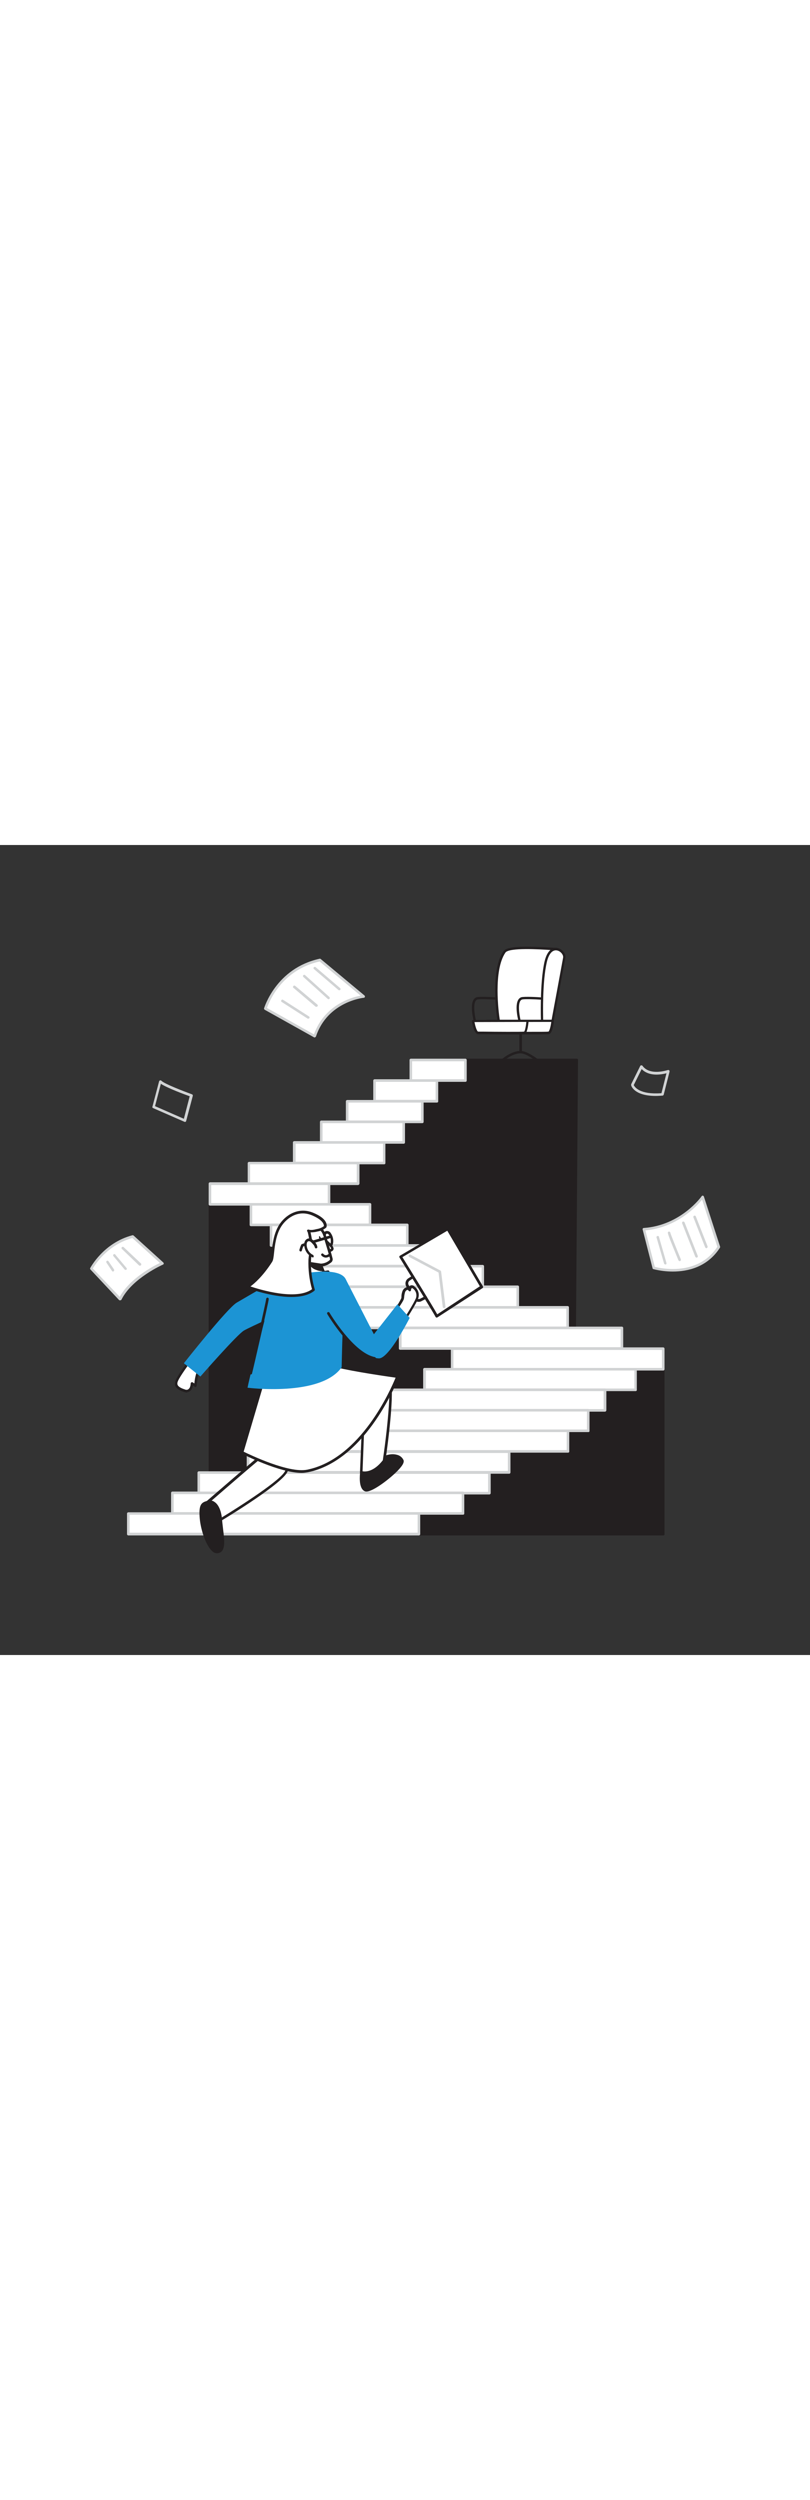 <svg version="1.1" id="Layer_1" xmlns="http://www.w3.org/2000/svg" xmlns:xlink="http://www.w3.org/1999/xlink" x="0px" y="0px" viewBox="0 0 500 500" style="width: 162px;" xml:space="preserve" data-imageid="career-4-92" imageName="Career 4" class="illustrations_image">
<rect x="0" y="0" width="500" height="500" fill="#333333" stroke="none"/>
<style type="text/css">
	.st0_career-4-92{fill:#231F20;}
	.st1_career-4-92{fill:#FFFFFF;}
	.st2_career-4-92{fill:#D1D3D4;}
	.st3_career-4-92{fill:#68E1FD;}
</style>
<g id="Steps_career-4-92">
	<polygon class="st0_career-4-92" points="354.5,317.6 356,132.7 274.5,132.7 167.4,221.8 129.6,221.8 129.6,425.4 409.4,425.4 409.4,323.6 &#9;"/>
	<path class="st0_career-4-92" d="M409.4,426.2H129.6c-0.4,0-0.8-0.4-0.8-0.8V221.8c0-0.4,0.4-0.8,0.8-0.8h37.6L274,132.1&#10;&#9;&#9;c0.1-0.1,0.3-0.2,0.5-0.2H356c0.2,0,0.4,0.1,0.6,0.2c0.2,0.2,0.2,0.4,0.2,0.6l-1.4,184.2l54.1,5.9c0.4,0.1,0.7,0.4,0.7,0.8v101.8&#10;&#9;&#9;C410.3,425.8,409.9,426.2,409.4,426.2C409.4,426.2,409.4,426.2,409.4,426.2z M130.4,424.6h278.2V324.3l-54.1-5.9&#10;&#9;&#9;c-0.4,0-0.7-0.4-0.7-0.8l1.4-184.1h-80.4l-106.8,88.9c-0.1,0.1-0.3,0.2-0.5,0.2h-37L130.4,424.6z"/>
	<rect x="253.5" y="132.7" class="st1_career-4-92" width="33.7" height="12.7"/>
	<path class="st2_career-4-92" d="M287.3,146.2h-33.7c-0.4,0-0.8-0.4-0.8-0.8v-12.7c0-0.4,0.4-0.8,0.8-0.8h33.7c0.4,0,0.8,0.4,0.8,0.8v12.7&#10;&#9;&#9;C288.1,145.9,287.7,146.2,287.3,146.2z M254.4,144.6h32.1v-11.1h-32.1V144.6z"/>
	<rect x="231.2" y="145.4" class="st1_career-4-92" width="38.5" height="12.7"/>
	<path class="st2_career-4-92" d="M269.7,159h-38.5c-0.4,0-0.8-0.4-0.8-0.8v-12.8c0-0.4,0.4-0.8,0.8-0.8c0,0,0,0,0,0h38.5c0.4,0,0.8,0.4,0.8,0.8&#10;&#9;&#9;v12.7C270.6,158.6,270.2,159,269.7,159C269.8,159,269.8,159,269.7,159z M232,157.3h36.9v-11.1H232V157.3z"/>
	<rect x="214.3" y="158.1" class="st1_career-4-92" width="46.4" height="12.7"/>
	<path class="st2_career-4-92" d="M260.7,171.7h-46.4c-0.4,0-0.8-0.4-0.8-0.8v-12.7c0-0.4,0.4-0.8,0.8-0.8h46.4c0.4,0,0.8,0.4,0.8,0.8v12.7&#10;&#9;&#9;C261.5,171.3,261.2,171.7,260.7,171.7z M215.1,170.1h44.8V159h-44.8L215.1,170.1z"/>
	<rect x="198.2" y="170.9" class="st1_career-4-92" width="50.9" height="12.7"/>
	<path class="st2_career-4-92" d="M249.2,184.4h-50.9c-0.4,0-0.8-0.3-0.8-0.8c0,0,0,0,0,0v-12.7c0-0.4,0.4-0.8,0.8-0.8c0,0,0,0,0,0h50.9&#10;&#9;&#9;c0.4,0,0.8,0.3,0.8,0.8c0,0,0,0,0,0v12.7C250,184,249.7,184.4,249.2,184.4C249.2,184.4,249.2,184.4,249.2,184.4z M199.1,182.8h49.3&#10;&#9;&#9;v-11.1h-49.3V182.8z"/>
	<rect x="181.6" y="183.6" class="st1_career-4-92" width="55.5" height="12.7"/>
	<path class="st2_career-4-92" d="M237.1,197.1h-55.5c-0.4,0-0.8-0.4-0.8-0.8v-12.7c0-0.4,0.4-0.8,0.8-0.8h55.5c0.4,0,0.8,0.4,0.8,0.8v12.7&#10;&#9;&#9;C237.9,196.8,237.6,197.1,237.1,197.1z M182.5,195.5h53.9v-11.1h-53.9V195.5z"/>
	<rect x="153.6" y="196.3" class="st1_career-4-92" width="67.4" height="12.7"/>
	<path class="st2_career-4-92" d="M221.1,209.9h-67.4c-0.4,0-0.8-0.4-0.8-0.8v-12.7c0-0.4,0.4-0.8,0.8-0.8h67.4c0.4,0,0.8,0.4,0.8,0.8V209&#10;&#9;&#9;C221.9,209.4,221.5,209.8,221.1,209.9C221.1,209.8,221.1,209.8,221.1,209.9z M154.4,208.2h65.8v-11.1h-65.8V208.2z"/>
	<rect x="129.6" y="209" class="st1_career-4-92" width="73.5" height="12.7"/>
	<path class="st2_career-4-92" d="M203.1,222.6h-73.5c-0.4,0-0.8-0.4-0.8-0.8V209c0-0.4,0.4-0.8,0.8-0.8h73.5c0.4,0,0.8,0.4,0.8,0.8c0,0,0,0,0,0&#10;&#9;&#9;v12.7C203.9,222.2,203.6,222.5,203.1,222.6C203.1,222.6,203.1,222.6,203.1,222.6z M130.4,221h71.9v-11.1h-71.9V221z"/>
	<rect x="154.9" y="221.8" class="st1_career-4-92" width="73.5" height="12.7"/>
	<path class="st2_career-4-92" d="M228.4,235.3h-73.5c-0.4,0-0.8-0.3-0.8-0.8c0,0,0,0,0,0v-12.7c0-0.4,0.4-0.8,0.8-0.8h73.5&#10;&#9;&#9;c0.4,0,0.8,0.4,0.8,0.8v12.7C229.2,234.9,228.8,235.3,228.4,235.3C228.4,235.3,228.4,235.3,228.4,235.3z M155.7,233.7h71.9v-11.1&#10;&#9;&#9;h-71.9V233.7z"/>
	<rect x="167.3" y="234.5" class="st1_career-4-92" width="84.1" height="12.7"/>
	<path class="st2_career-4-92" d="M251.4,248h-84.1c-0.4,0-0.8-0.4-0.8-0.8v-12.7c0-0.4,0.4-0.8,0.8-0.8h84.1c0.4,0,0.8,0.4,0.8,0.8v12.7&#10;&#9;&#9;C252.2,247.6,251.9,248,251.4,248z M168.1,246.4h82.5v-11.1h-82.5V246.4z"/>
	<rect x="180.2" y="247.2" class="st1_career-4-92" width="93.8" height="12.7"/>
	<path class="st2_career-4-92" d="M274,260.7h-93.8c-0.4,0-0.8-0.3-0.8-0.8c0,0,0,0,0,0v-12.7c0-0.4,0.4-0.8,0.8-0.8H274c0.4,0,0.8,0.4,0.8,0.8&#10;&#9;&#9;v12.7C274.8,260.4,274.5,260.7,274,260.7C274,260.7,274,260.7,274,260.7z M181.1,259.1h92.1V248h-92.1V259.1z"/>
	<rect x="191.7" y="259.9" class="st1_career-4-92" width="106.4" height="12.7"/>
	<path class="st2_career-4-92" d="M298.1,273.5H191.6c-0.4,0-0.8-0.4-0.8-0.8v-12.7c0-0.4,0.4-0.8,0.8-0.8h106.4c0.4,0,0.8,0.4,0.8,0.8&#10;&#9;&#9;c0,0,0,0,0,0v12.7C298.9,273.1,298.5,273.5,298.1,273.5C298.1,273.5,298.1,273.5,298.1,273.5z M192.5,271.9h104.8v-11.1H192.5&#10;&#9;&#9;L192.5,271.9z"/>
	<rect x="205.6" y="272.7" class="st1_career-4-92" width="114" height="12.7"/>
	<path class="st2_career-4-92" d="M319.6,286.2h-114c-0.4,0-0.8-0.4-0.8-0.8v-12.7c0-0.4,0.4-0.8,0.8-0.8h114c0.4,0,0.8,0.4,0.8,0.8v12.7&#10;&#9;&#9;C320.4,285.8,320,286.2,319.6,286.2z M206.4,284.6h112.4v-11.1H206.4V284.6z"/>
	<rect x="221.2" y="285.4" class="st1_career-4-92" width="129.2" height="12.7"/>
	<path class="st2_career-4-92" d="M350.4,298.9H221.2c-0.4,0-0.8-0.4-0.8-0.8v-12.7c0-0.4,0.4-0.8,0.8-0.8h129.2c0.4,0,0.8,0.3,0.8,0.8&#10;&#9;&#9;c0,0,0,0,0,0v12.7C351.2,298.6,350.9,298.9,350.4,298.9z M222,297.3h127.6v-11.1H222V297.3z"/>
	<rect x="247" y="298.1" class="st1_career-4-92" width="136.9" height="12.7"/>
	<path class="st2_career-4-92" d="M383.9,311.6H247c-0.4,0-0.8-0.4-0.8-0.8v-12.7c0-0.4,0.4-0.8,0.8-0.8h136.9c0.4,0,0.8,0.4,0.8,0.8v12.7&#10;&#9;&#9;C384.7,311.3,384.3,311.6,383.9,311.6L383.9,311.6z M247.9,310h135.2v-11.1H247.9L247.9,310z"/>
	<rect x="279.1" y="310.8" class="st1_career-4-92" width="130.3" height="12.7"/>
	<path class="st2_career-4-92" d="M409.4,324.4H279.1c-0.4,0-0.8-0.4-0.8-0.8v-12.7c0-0.4,0.4-0.8,0.8-0.8h130.3c0.4,0,0.8,0.4,0.8,0.8v12.7&#10;&#9;&#9;C410.2,324,409.9,324.4,409.4,324.4z M279.9,322.8h128.7v-11.1H279.9V322.8z"/>
	<rect x="262" y="323.6" class="st1_career-4-92" width="130.3" height="12.7"/>
	<path class="st2_career-4-92" d="M392.4,337.1H262c-0.4,0-0.8-0.4-0.8-0.8v-12.7c0-0.4,0.4-0.8,0.8-0.8h130.3c0.4,0,0.8,0.4,0.8,0.8v12.7&#10;&#9;&#9;C393.2,336.7,392.8,337.1,392.4,337.1z M262.9,335.5h128.7v-11.1H262.9V335.5z"/>
	<rect x="240.2" y="336.3" class="st1_career-4-92" width="133.2" height="12.7"/>
	<path class="st2_career-4-92" d="M373.4,349.8H240.2c-0.4,0-0.8-0.4-0.8-0.8v-12.7c0-0.4,0.4-0.8,0.8-0.8h133.3c0.4,0,0.8,0.4,0.8,0.8V349&#10;&#9;&#9;C374.2,349.4,373.9,349.8,373.4,349.8z M241,348.2h131.6v-11.1H241V348.2z"/>
	<rect x="214.7" y="348.9" class="st1_career-4-92" width="148.4" height="12.7"/>
	<path class="st2_career-4-92" d="M363.2,362.4H214.7c-0.4,0-0.8-0.4-0.8-0.8c0,0,0,0,0,0v-12.7c0-0.4,0.3-0.8,0.8-0.8c0,0,0,0,0,0h148.4&#10;&#9;&#9;c0.4,0,0.8,0.4,0.8,0.8v12.7C364,362.1,363.6,362.4,363.2,362.4z M215.5,360.8h146.8v-11.1H215.5L215.5,360.8z"/>
	<rect x="183.5" y="361.5" class="st1_career-4-92" width="167.1" height="12.7"/>
	<path class="st2_career-4-92" d="M350.7,375.1H183.5c-0.4,0-0.8-0.4-0.8-0.8v-12.7c0-0.4,0.4-0.8,0.8-0.8h167.1c0.4,0,0.8,0.4,0.8,0.8v12.7&#10;&#9;&#9;C351.5,374.7,351.1,375.1,350.7,375.1z M184.3,373.5h165.5v-11.1H184.3V373.5z"/>
	<rect x="153.1" y="374.5" class="st1_career-4-92" width="161.2" height="12.7"/>
	<path class="st2_career-4-92" d="M314.3,388.1H153.1c-0.4,0-0.8-0.4-0.8-0.8v-12.7c0-0.4,0.4-0.8,0.8-0.8c0,0,0,0,0,0h161.2&#10;&#9;&#9;c0.4,0,0.8,0.4,0.8,0.8v12.7C315.1,387.7,314.8,388.1,314.3,388.1z M154,386.4h159.5v-11.1H154V386.4z"/>
	<rect x="122.7" y="387.4" class="st1_career-4-92" width="179.4" height="12.7"/>
	<path class="st2_career-4-92" d="M302.1,400.9H122.7c-0.4,0-0.8-0.4-0.8-0.8v-12.7c0-0.4,0.4-0.8,0.8-0.8h179.4c0.4,0,0.8,0.4,0.8,0.8v12.7&#10;&#9;&#9;C302.9,400.5,302.5,400.9,302.1,400.9z M123.5,399.3h177.8v-11.1H123.5L123.5,399.3z"/>
	<rect x="106.4" y="399.9" class="st1_career-4-92" width="179.4" height="12.7"/>
	<path class="st2_career-4-92" d="M285.8,413.4H106.4c-0.4,0-0.8-0.4-0.8-0.8v-12.7c0-0.4,0.4-0.8,0.8-0.8c0,0,0,0,0,0h179.4&#10;&#9;&#9;c0.4,0,0.8,0.4,0.8,0.8v12.7C286.6,413.1,286.3,413.4,285.8,413.4z M107.2,411.8H285v-11.1H107.2V411.8z"/>
	<rect x="79.2" y="412.6" class="st1_career-4-92" width="179.4" height="12.7"/>
	<path class="st2_career-4-92" d="M258.5,426.2H79.2c-0.4,0-0.8-0.4-0.8-0.8v-12.7c0-0.4,0.4-0.8,0.8-0.8h179.4c0.4,0,0.8,0.4,0.8,0.8v12.7&#10;&#9;&#9;C259.4,425.8,259,426.2,258.5,426.2z M80,424.5h177.8v-11.1H80V424.5z"/>
</g>
<g id="Character_Female_career-4-92">
	<path class="st1_career-4-92" d="M269.6,290.9c-0.4-1.3-22.3-36.8-22.3-36.8l29.1-17.1l20.9,35.7L269.6,290.9z"/>
	<path class="st0_career-4-92" d="M269.6,291.7c-0.1,0-0.2,0-0.3,0c-0.2-0.1-0.4-0.3-0.5-0.5c-0.6-1.4-13.6-22.6-22.2-36.6&#10;&#9;&#9;c-0.1-0.2-0.2-0.4-0.1-0.6c0.1-0.2,0.2-0.4,0.4-0.5l29.2-17.1c0.2-0.1,0.4-0.1,0.6-0.1c0.2,0.1,0.4,0.2,0.5,0.4l20.9,35.7&#10;&#9;&#9;c0.2,0.4,0.1,0.9-0.2,1.1L270,291.6C269.9,291.7,269.7,291.7,269.6,291.7z M248.4,254.4c4.1,6.6,18.7,30.2,21.5,35.3l26.3-17.3&#10;&#9;&#9;l-20.1-34.3L248.4,254.4z"/>
	<path class="st0_career-4-92" d="M258.4,282c-1.4,0-2.6-0.7-3.3-1.9l-4.3-7.5c-1-1.8-0.5-4,1.2-5.1l2.5-1.6c0.4-0.2,0.9-0.1,1.1,0.2&#10;&#9;&#9;c0.2,0.4,0.1,0.9-0.2,1.1c0,0,0,0,0,0l-2.4,1.6c-1,0.6-1.3,1.9-0.7,2.9l4.3,7.5c0.6,1,1.9,1.4,2.9,0.8l2.9-1.5&#10;&#9;&#9;c0.4-0.2,0.9,0,1.1,0.4c0.2,0.4,0,0.9-0.3,1.1l-2.9,1.5C259.7,281.9,259,282,258.4,282z"/>
	<path class="st0_career-4-92" d="M202.9,248.9c-1.7,0-3.2-2-3.7-4.8c-0.2-1.2-0.2-2.5,0.2-3.7c0.2-1.4,1.5-2.4,2.9-2.1c0.8,0.1,1.5,0.6,1.9,1.3&#10;&#9;&#9;c0.7,1,1.2,2.2,1.4,3.4l0,0c0.5,3-0.5,5.5-2.3,5.8C203.1,248.9,203,248.9,202.9,248.9z M201.9,239.9L201.9,239.9&#10;&#9;&#9;c-0.4,0-0.7,0.4-0.9,1.1c-0.3,0.9-0.3,1.9-0.1,2.9c0.4,2.3,1.6,3.6,2.2,3.4s1.4-1.7,1-4c-0.1-1-0.5-1.9-1.1-2.7&#10;&#9;&#9;C202.7,240.2,202.3,239.9,201.9,239.9L201.9,239.9z"/>
	<path class="st1_career-4-92" d="M200.3,243.6c0,0,5.3,4.3,4.9,5.6s-3.1,1.4-3.1,1.4"/>
	<path class="st0_career-4-92" d="M202.1,251.4c-0.4,0-0.8-0.4-0.8-0.8c0-0.4,0.4-0.8,0.8-0.8c0.9,0,2.2-0.3,2.3-0.8c-0.1-0.6-2.2-2.8-4.7-4.8&#10;&#9;&#9;c-0.3-0.3-0.3-0.8,0-1.1c0.3-0.3,0.7-0.3,1-0.1c2.6,2.1,5.6,4.9,5.2,6.5C205.5,251.3,202.5,251.4,202.1,251.4L202.1,251.4z"/>
	<path class="st1_career-4-92" d="M197.2,236.7c2.9,1.1,3.5,5.3,4.3,7.8c1.1,3.6,2.2,7.2,3.1,10.9c0.6,2.3-5.3,4.2-6.5,3.9l3.8,8.7l-13.9-0.8&#10;&#9;&#9;l-1.9-7.6c0,0-3.1-7.5-2.3-12.8c0.6-3.4,2.1-6.6,4.4-9.1C188.2,237.6,194.4,235.6,197.2,236.7z"/>
	<path class="st0_career-4-92" d="M201.9,268.8L201.9,268.8l-14-0.8c-0.4,0-0.7-0.3-0.7-0.6l-1.9-7.6c-0.1-0.2-3.2-7.6-2.4-13.2&#10;&#9;&#9;c0.6-3.6,2.2-6.9,4.6-9.6c0.1-0.1,0.2-0.2,0.3-0.2c0.7-0.2,6.6-2.1,9.6-0.9l0,0c2.8,1.1,3.6,4.4,4.4,7c0.1,0.5,0.3,1,0.4,1.4&#10;&#9;&#9;c1.1,3.6,2.2,7.3,3.1,10.9c0.2,0.9-0.1,1.9-0.9,2.5c-1.5,1.2-3.3,2.1-5.2,2.4l3.3,7.6c0.1,0.3,0.1,0.6-0.1,0.8&#10;&#9;&#9;C202.4,268.7,202.1,268.8,201.9,268.8z M188.6,266.4l12,0.7l-3.3-7.5c-0.1-0.3-0.1-0.6,0.1-0.9c0.2-0.2,0.5-0.3,0.8-0.3&#10;&#9;&#9;c1.9-0.1,3.7-0.8,5.1-2c0.3-0.3,0.5-0.6,0.4-0.9c-0.9-3.6-2-7.2-3.1-10.8c-0.1-0.4-0.3-0.9-0.4-1.4c-0.6-2.3-1.4-5.1-3.4-5.9l0,0&#10;&#9;&#9;c-2-0.8-6.5,0.3-8.3,0.9c-2.1,2.4-3.5,5.4-4.1,8.6c-0.8,5.1,2.3,12.3,2.3,12.4L188.6,266.4z"/>
	<path class="st1_career-4-92" d="M203.7,252.7c0,0-2.2,2.6-4.6,0.2"/>
	<path class="st0_career-4-92" d="M201.2,254.7c-1,0-2-0.5-2.7-1.2c-0.3-0.3-0.4-0.8-0.1-1.1c0.3-0.3,0.8-0.4,1.1-0.1c0,0,0.1,0.1,0.1,0.1&#10;&#9;&#9;c0.4,0.5,1,0.8,1.6,0.8c0.7-0.1,1.3-0.4,1.8-0.9c0.3-0.3,0.8-0.4,1.1-0.1c0.3,0.3,0.4,0.8,0.1,1.1l0,0&#10;&#9;&#9;C203.5,254.1,202.4,254.6,201.2,254.7L201.2,254.7z"/>
	
		<ellipse transform="matrix(0.934 -0.356 0.356 0.934 -73.512 86.36)" class="st0_career-4-92" cx="197.7" cy="242.8" rx="0.5" ry="1.4"/>
	<path class="st1_career-4-92" d="M186.2,270.2l-0.2-4.3l16.5-2.5l4.1,6.7C199.8,271.2,192.9,271.2,186.2,270.2z"/>
	<path class="st0_career-4-92" d="M196.3,271.7c-3.4,0-6.9-0.2-10.2-0.7c-0.4,0-0.7-0.4-0.7-0.8l-0.2-4.3c0-0.4,0.3-0.8,0.7-0.8l16.5-2.5&#10;&#9;&#9;c0.3-0.1,0.6,0.1,0.8,0.4l4.1,6.7c0.1,0.2,0.1,0.5,0,0.8c-0.1,0.2-0.3,0.4-0.6,0.5C203.2,271.5,199.8,271.8,196.3,271.7z&#10;&#9;&#9; M187,269.5c6.1,0.8,12.2,0.8,18.2,0l-3.2-5.2l-15.2,2.3L187,269.5z"/>
	<path class="st1_career-4-92" d="M245,286.1c0,0,3.3-5,3.5-6s0.1-3,0.8-4.4s2.5-2.8,3.5-0.9c0,0,0.3-3.2,2.5-1.5c2,1.4,2.9,3.8,2.3,6.2&#10;&#9;&#9;c-0.4,2.5-8.8,15.2-8.8,15.2"/>
	<path class="st0_career-4-92" d="M249,295.4c-0.4,0-0.8-0.3-0.8-0.8c0-0.2,0-0.3,0.1-0.5c3.2-4.9,8.3-13.2,8.6-14.9c0.5-2-0.3-4.2-2-5.4&#10;&#9;&#9;c-0.4-0.3-0.6-0.4-0.7-0.3c-0.3,0.4-0.5,0.8-0.5,1.3c0,0.4-0.3,0.6-0.6,0.7c-0.3,0.1-0.7-0.1-0.9-0.4c-0.3-0.5-0.5-0.5-0.6-0.5&#10;&#9;&#9;c-0.5,0-1.2,0.6-1.5,1.3c-0.3,0.9-0.5,1.9-0.6,2.9c0,0.5-0.1,0.9-0.2,1.4c-0.2,1.1-2.9,5-3.7,6.2c-0.2,0.4-0.7,0.5-1.1,0.3&#10;&#9;&#9;c-0.4-0.2-0.5-0.7-0.3-1.1c0,0,0-0.1,0.1-0.1c1.3-1.8,2.4-3.7,3.4-5.7c0.1-0.4,0.1-0.8,0.1-1.2c0-1.2,0.3-2.3,0.7-3.4&#10;&#9;&#9;c0.5-1.2,1.6-2.1,2.9-2.3c0.3,0,0.7,0.1,0.9,0.2c0.2-0.5,0.6-0.9,1.1-1.2c0.8-0.3,1.7-0.1,2.3,0.5c2.2,1.6,3.3,4.3,2.6,7&#10;&#9;&#9;c-0.5,2.5-8,14.2-8.9,15.5C249.5,295.3,249.3,295.4,249,295.4z"/>
	<path class="st1_career-4-92" d="M124.3,321.5c0,0-1.6,3.2-2.4,5.6c-0.6,2.3-1,4.6-1.1,6.9c-0.6-0.7-1.6-0.9-2.2-1.5c-0.1,1-0.3,2-0.7,2.9&#10;&#9;&#9;c-0.4,0.9-1.3,1.6-2.3,1.8c-0.5,0-1.1-0.1-1.6-0.2c-1.8-0.6-4.9-1.7-5.3-3.9c-0.1-0.9,0.1-1.7,0.5-2.5c1.4-3.3,7.7-11.8,8.7-13.2"/>
	<path class="st0_career-4-92" d="M115.4,338c-0.5,0-1.1-0.1-1.6-0.3c-1.6-0.5-5.3-1.7-5.8-4.5c-0.1-1,0.1-2.1,0.5-3c1.6-3.6,8.7-13.2,8.8-13.4&#10;&#9;&#9;c0.3-0.4,0.8-0.4,1.1-0.1c0.4,0.3,0.4,0.8,0.1,1.1c-1.8,2.5-7.4,10.1-8.6,13c-0.3,0.6-0.5,1.3-0.4,2c0.3,1.9,3.5,2.9,4.7,3.3&#10;&#9;&#9;c0.4,0.2,0.8,0.2,1.2,0.2c0.7-0.1,1.3-0.6,1.7-1.3c0.4-0.9,0.6-1.8,0.6-2.7c0.1-0.4,0.5-0.8,0.9-0.7c0.2,0,0.3,0.1,0.5,0.2&#10;&#9;&#9;c0.3,0.2,0.5,0.4,0.8,0.5l0.1,0c0.1-1.9,0.5-3.8,1-5.7c0.8-2.4,2.4-5.6,2.4-5.7c0.2-0.4,0.7-0.6,1.1-0.4c0.4,0.2,0.6,0.7,0.4,1.1&#10;&#9;&#9;c0,0-1.6,3.2-2.4,5.5c-0.6,2.2-0.9,4.4-1.1,6.7c0,0.4-0.4,0.8-0.8,0.8c-0.2,0-0.4-0.1-0.6-0.3c-0.3-0.3-0.6-0.5-0.9-0.6l0,0&#10;&#9;&#9;c-0.1,0.7-0.3,1.3-0.6,1.9c-0.5,1.2-1.6,2-2.9,2.2L115.4,338z"/>
	<path class="st0_career-4-92" d="M223.1,387.3c0,0-1.4,9.5,2.6,10.9s24-14.6,22.7-18.2s-8.2-4.8-14.4,0C230.5,382.7,226.9,385.1,223.1,387.3z"/>
	<path class="st0_career-4-92" d="M226.2,399.1c-0.3,0-0.5,0-0.8-0.1c-4.4-1.6-3.2-10.7-3.1-11.8c0-0.2,0.2-0.5,0.4-0.6&#10;&#9;&#9;c3.7-2.2,7.3-4.6,10.7-7.2c3.7-2.8,8-4,11.6-3c1.8,0.4,3.3,1.6,4.1,3.3c0.3,0.9,0.3,2.5-3.6,6.5C240.9,391,230.4,399.1,226.2,399.1&#10;&#9;&#9;z M223.9,387.8c-0.3,2.6-0.5,8.7,2.1,9.6c2.1,0.8,12.4-6.2,18.3-12.3c3.6-3.8,3.3-4.8,3.3-4.8c-0.6-1.2-1.7-2.1-3-2.3&#10;&#9;&#9;c-2.4-0.7-6.3-0.3-10.1,2.7C231.1,383.3,227.6,385.7,223.9,387.8z"/>
	<path class="st1_career-4-92" d="M182.6,344.4c0,0,24,6.4,41.9,3.2l-1.6,39.7c0,0,6.8,2.5,14.2-7.1c0,0,7.1-48.8,2.5-51.1s-47,0.4-47,0.4&#10;&#9;&#9;L182.6,344.4z"/>
	<path class="st0_career-4-92" d="M225.1,388.4c-0.8,0-1.6-0.1-2.4-0.3c-0.3-0.1-0.6-0.5-0.5-0.8l1.6-38.7c-17.8,2.9-41-3.3-41.3-3.4&#10;&#9;&#9;c-0.4-0.1-0.7-0.6-0.6-1c0-0.1,0.1-0.2,0.1-0.3l10-14.9c0.1-0.2,0.4-0.3,0.6-0.4c4.4-0.3,42.8-2.7,47.4-0.3s-0.4,40.4-2.1,52&#10;&#9;&#9;c0,0.1-0.1,0.3-0.2,0.4C232.7,387.2,227.8,388.4,225.1,388.4z M223.8,386.6c1.7,0.3,6.8,0.5,12.5-6.8c3.4-23.1,5.5-48.8,2.9-50&#10;&#9;&#9;c-3.2-1.6-29.2-0.6-46.2,0.5l-9.1,13.6c4.9,1.2,25.1,5.7,40.4,2.9c0.2,0,0.5,0,0.7,0.2c0.2,0.2,0.3,0.4,0.3,0.7L223.8,386.6z"/>
	<path class="st1_career-4-92" d="M169.3,337.5c0,0-6.3,38.9-7.6,39.5s-35.7,30.5-35.7,30.5l10.2,8.9c0,0,38.5-23.2,40.6-30.1&#10;&#9;&#9;s19.3-48.8,19.3-48.8L169.3,337.5z"/>
	<path class="st0_career-4-92" d="M136.3,417.2c-0.2,0-0.4-0.1-0.6-0.2l-10.2-8.9c-0.3-0.3-0.4-0.8-0.1-1.2c0,0,0.1-0.1,0.1-0.1&#10;&#9;&#9;c5.6-4.8,32.8-28.4,35.6-30.5c1-2.1,5-24.9,7.3-39c0.1-0.4,0.4-0.7,0.8-0.7h26.9c0.3,0,0.5,0.1,0.7,0.4c0.2,0.2,0.2,0.5,0.1,0.8&#10;&#9;&#9;c-0.2,0.4-17.2,42-19.3,48.7c-2.2,7-37,28.2-41,30.6C136.6,417.2,136.4,417.2,136.3,417.2z M127.4,407.5l9,7.9&#10;&#9;&#9;c11-6.7,38.1-24,39.7-29.3c2-6.3,16-40.8,18.9-47.7h-24.9c-6.3,38.6-7.4,39.1-7.9,39.4C161,378.4,141,395.7,127.4,407.5z&#10;&#9;&#9; M161.8,377L161.8,377z"/>
	<path class="st1_career-4-92" d="M149.4,374.9c0,0,27.6,14.1,40.4,11.5c36.8-7.5,55.6-58.3,55.6-58.3s-24.7-3.3-37.8-6.6h-42.4L149.4,374.9z"/>
	<path class="st0_career-4-92" d="M186.3,387.6c-13.7,0-36.2-11.4-37.2-12c-0.4-0.2-0.5-0.6-0.4-1l15.7-53.3c0.1-0.4,0.4-0.6,0.8-0.6h42.4h0.2&#10;&#9;&#9;c12.9,3.2,37.5,6.5,37.7,6.6c0.3,0,0.5,0.2,0.6,0.4c0.1,0.2,0.2,0.5,0.1,0.7c-0.2,0.5-19.4,51.3-56.2,58.8&#10;&#9;&#9;C188.7,387.4,187.5,387.6,186.3,387.6z M150.4,374.5c4.1,2,27.9,13.4,39.2,11.1c33.1-6.7,51.7-49.8,54.6-56.8&#10;&#9;&#9;c-4.9-0.7-25.3-3.6-36.8-6.4h-41.6L150.4,374.5z"/>
	<path class="st3_career-4-92 targetColor" d="M213.6,272.7c2-6.4-3.6-12.6-30-7.5c-6.4,1.2-11,6.9-15.3,8.8c-0.6,3.7-13,48.4-15.5,61&#10;&#9;&#9;c0,0,45.1,5.8,58.1-12.6C210.9,322.5,211.7,276.8,213.6,272.7z" style="fill: rgb(28, 148, 212);"/>
	<path class="st3_career-4-92 targetColor" d="M177.2,264.5c0,0-25.2,14.5-31.1,18s-32.6,37.4-32.6,37.4l10.2,8.2c0,0,22.7-26,26.9-28.4s26.5-12.4,26.5-12.4&#10;&#9;&#9;V264.5z" style="fill: rgb(28, 148, 212);"/>
	<path class="st3_career-4-92 targetColor" d="M213.5,268.2l17.3,33.8l14.5-18.5l7.6,8.4c0,0-12.8,25.2-19,25c-13.4-0.3-31.2-27.8-31.2-27.8L213.5,268.2z" style="fill: rgb(28, 148, 212);"/>
	<path class="st0_career-4-92" d="M136.3,416.4c-0.7-9.2-4.9-11.9-7.9-10.9s-5.1,1.3-4.2,10.2s5.7,21.7,10.5,20.6S137,425.6,136.3,416.4z"/>
	<path class="st0_career-4-92" d="M134,437.2c-0.9,0-1.8-0.3-2.5-0.9c-4-2.9-7.5-12.9-8.2-20.5c-0.8-8.8,1.1-9.9,4.4-10.9l0.4-0.1&#10;&#9;&#9;c1.5-0.5,3.1-0.2,4.3,0.7c2.6,1.7,4.2,5.6,4.7,10.9l0,0c0.1,1.9,0.4,3.9,0.6,5.8c0.9,7.4,1.7,13.9-2.9,14.9&#10;&#9;&#9;C134.5,437.1,134.3,437.2,134,437.2z M129.5,406.2c-0.3,0-0.7,0-1,0.1l-0.4,0.1c-2.6,0.9-4.1,1.3-3.3,9.2&#10;&#9;&#9;c0.7,7.1,3.9,16.7,7.5,19.3c0.6,0.5,1.3,0.7,2,0.5c3.1-0.7,2.4-6.5,1.6-13.2c-0.2-1.9-0.5-3.9-0.6-5.9l0,0c-0.5-6.5-2.7-8.9-4-9.7&#10;&#9;&#9;C130.9,406.4,130.2,406.2,129.5,406.2L129.5,406.2z"/>
	<path class="st1_career-4-92" d="M193,227.7c-9.3-3.9-17,2.2-20.2,7.5c-4.9,8-3.9,19.1-5.4,21.5c-7.7,12.1-14.6,16-14.6,16s29.3,10.9,40.7,1.7&#10;&#9;&#9;c-1.7-6-2.5-12.2-2.3-18.4c0.1-2.7,0.9-5.1,1.2-7.6c0.1-0.8-1.3-10.1-1.9-10.3c1.9,0.7,4.3-0.1,6.2-0.4c1.5-0.3,2.8-1,4-2&#10;&#9;&#9;C200.7,235.6,202.3,231.6,193,227.7z"/>
	<path class="st0_career-4-92" d="M179.9,279c-12.4,0-26.5-5.2-27.3-5.5c-0.4-0.2-0.6-0.6-0.5-1c0.1-0.2,0.2-0.3,0.4-0.4c0.1,0,6.8-4,14.3-15.8&#10;&#9;&#9;c0.4-0.7,0.7-2.7,0.9-5.1c0.5-4.7,1.2-11.1,4.4-16.4c3.9-6.4,12.1-11.6,21.2-7.8l0,0c10,4.1,8.3,8.7,8.2,8.9c0,0.1-0.1,0.2-0.2,0.3&#10;&#9;&#9;c-1.3,1.1-2.8,1.8-4.4,2.2l-1,0.2c-1.4,0.4-2.8,0.5-4.2,0.5c0.7,3.1,1.2,6.2,1.5,9.4c-0.1,1.1-0.3,2.2-0.6,3.2&#10;&#9;&#9;c-0.3,1.4-0.5,2.9-0.6,4.3c-0.2,6.2,0.5,12.3,2.3,18.3c0.1,0.3,0,0.6-0.3,0.9C190.5,278,185.3,279,179.9,279z M154.6,272.5&#10;&#9;&#9;c6,2,28.3,8.8,38,1.7c-1.7-5.9-2.4-12.1-2.2-18.2c0.1-1.5,0.3-3.1,0.6-4.6c0.2-1,0.4-2,0.5-3.1c0-0.9-1.1-8.5-1.7-9.6&#10;&#9;&#9;c-0.3-0.3-0.4-0.8-0.1-1.1c0.2-0.2,0.6-0.3,0.9-0.2l0,0c1.4,0.5,3.2,0.1,4.8-0.3l1-0.2c1.3-0.3,2.4-0.8,3.5-1.6&#10;&#9;&#9;c0.1-0.7,0-3.6-7.3-6.7c-9.4-3.9-16.5,2.7-19.2,7.2c-3,5-3.7,11.2-4.2,15.7c-0.3,2.8-0.5,4.7-1.2,5.8&#10;&#9;&#9;C162.3,266.2,157,270.7,154.6,272.5L154.6,272.5z"/>
	<path class="st0_career-4-92" d="M231.2,317.7h-0.1c-13.7-2.5-28.4-27.1-29.1-28.2c-0.2-0.4-0.1-0.9,0.3-1.1c0,0,0,0,0,0&#10;&#9;&#9;c0.4-0.2,0.9-0.1,1.1,0.3c0.1,0.2,14.9,25,28,27.4c0.4,0.1,0.7,0.5,0.6,1C232,317.4,231.7,317.7,231.2,317.7L231.2,317.7z"/>
	<path class="st0_career-4-92" d="M198.1,259.3l-6.6-1c0.9,1.5,2.3,2.7,4,3.3c2.6,1,3.8,0.5,3.8,0.5L198.1,259.3z"/>
	<path class="st0_career-4-92" d="M198.4,263c-1.1,0-2.2-0.3-3.2-0.7c-1.9-0.6-3.5-1.9-4.5-3.7c-0.2-0.4,0-0.9,0.4-1.1c0.1-0.1,0.3-0.1,0.4-0.1&#10;&#9;&#9;l6.6,1c0.3,0,0.5,0.2,0.6,0.5l1.2,2.8c0.2,0.4,0,0.9-0.4,1.1c0,0,0,0,0,0C199.2,262.9,198.8,263,198.4,263z M193.4,259.4&#10;&#9;&#9;c0.7,0.6,1.5,1.1,2.4,1.4c0.7,0.3,1.5,0.5,2.3,0.6l-0.6-1.3L193.4,259.4z"/>
	<path class="st0_career-4-92" d="M185.6,250.9c-0.1,0-0.1,0-0.2,0c-0.4-0.1-0.7-0.6-0.6-1c0,0,0,0,0,0c0.3-1.1,0.7-2.3,1.2-3.3&#10;&#9;&#9;c0.2-0.2,0.5-0.6,18.1-5.7c0.4-0.1,0.9,0.1,1,0.6c0.1,0.4-0.1,0.9-0.6,1c-6.1,1.8-15.8,4.6-17.3,5.3c-0.2,0.4-0.6,1.6-0.9,2.6&#10;&#9;&#9;C186.3,250.7,186,250.9,185.6,250.9z"/>
	<path class="st1_career-4-92" d="M195.2,248.3c-0.2-0.9-0.7-1.8-1.4-2.4c-0.4-0.6-1-1.1-1.6-1.5c-0.6-0.4-1.4-0.6-2.1-0.4&#10;&#9;&#9;c-0.6,0.2-1.1,0.7-1.3,1.3c-0.2,0.6-0.3,1.3-0.2,1.9c0.2,2.9,2,5.4,4.6,6.7l-0.2-0.2"/>
	<path class="st0_career-4-92" d="M193.1,254.6c-0.1,0-0.2,0-0.3-0.1c-2.9-1.4-4.8-4.2-5-7.4c-0.1-0.8,0-1.5,0.3-2.3c0.3-0.8,1-1.5,1.8-1.8&#10;&#9;&#9;c1-0.3,2-0.1,2.8,0.5c0.7,0.5,1.3,1,1.7,1.7c0.8,0.8,1.3,1.8,1.5,2.9c0.1,0.4-0.2,0.8-0.7,0.9c0,0,0,0,0,0&#10;&#9;&#9;c-0.4,0.1-0.8-0.2-0.9-0.7c0,0,0,0,0,0c-0.2-0.8-0.6-1.4-1.2-2c-0.4-0.5-0.9-1-1.4-1.4c-0.4-0.3-0.9-0.4-1.4-0.3&#10;&#9;&#9;c-0.4,0.2-0.7,0.5-0.8,0.9c-0.2,0.5-0.2,1-0.2,1.6c0.2,2.4,1.5,4.6,3.6,5.8c0.2,0,0.3,0,0.4,0.2c0.3,0.3,0.4,0.7,0.3,1.1&#10;&#9;&#9;C193.6,254.5,193.3,254.6,193.1,254.6z"/>
	<path class="st0_career-4-92" d="M154.9,326.8c-0.1,0-0.1,0-0.2,0c-0.4-0.1-0.7-0.5-0.6-1c0,0,0,0,0,0c1.6-6.6,10.1-43.9,10.2-45.6&#10;&#9;&#9;c0-0.4,0.4-0.8,0.8-0.8c0,0,0,0,0,0c0.4,0,0.8,0.4,0.8,0.8c0,1.6-9.6,43.3-10.3,45.9C155.6,326.6,155.2,326.8,154.9,326.8z"/>
	<polyline class="st1_career-4-92" points="274.1,285.1 271.4,263.4 252.9,253.6 &#9;"/>
	<path class="st2_career-4-92" d="M274.1,285.9c-0.4,0-0.7-0.3-0.8-0.7l-2.6-21.3l-18.1-9.6c-0.4-0.2-0.5-0.7-0.3-1.1c0.2-0.4,0.7-0.5,1.1-0.3&#10;&#9;&#9;c0,0,0,0,0,0l18.5,9.8c0.2,0.1,0.4,0.4,0.4,0.6l2.7,21.7c0.1,0.4-0.3,0.9-0.7,0.9H274.1z"/>
</g>
<g id="Papers_Flying_career-4-92">
	<path class="st1_career-4-92" d="M100.1,258.2c0,0-19.2,8.4-26,22l-17.8-18.8c0,0,7.7-15.1,25.5-19.8L100.1,258.2z"/>
	<path class="st2_career-4-92" d="M74.1,281.1c-0.2,0-0.4-0.1-0.6-0.2L55.8,262c-0.2-0.3-0.3-0.6-0.1-0.9c0.1-0.1,8.1-15.5,26-20.2&#10;&#9;&#9;c0.3-0.1,0.5,0,0.8,0.2l18.3,16.6c0.3,0.3,0.4,0.8,0.1,1.1c-0.1,0.1-0.2,0.2-0.3,0.2c-0.2,0.1-19,8.4-25.6,21.6&#10;&#9;&#9;c-0.1,0.2-0.3,0.4-0.6,0.4L74.1,281.1z M57.3,261.4l16.6,17.5c6.3-11.4,20.6-18.9,24.8-20.9l-17-15.4&#10;&#9;&#9;C66.5,246.8,58.8,258.8,57.3,261.4z"/>
	<path class="st2_career-4-92" d="M86.4,259.7c-0.2,0-0.4-0.1-0.6-0.2l-10.5-10.1c-0.4-0.3-0.4-0.8-0.1-1.1s0.8-0.4,1.1-0.1c0,0,0.1,0.1,0.1,0.1&#10;&#9;&#9;L87,258.3c0.3,0.3,0.3,0.8,0,1.1C86.8,259.6,86.6,259.7,86.4,259.7z"/>
	<path class="st2_career-4-92" d="M77.5,262.3c-0.2,0-0.5-0.1-0.6-0.3l-6.8-8.1c-0.3-0.3-0.4-0.8-0.1-1.1c0.3-0.3,0.8-0.4,1.1-0.1&#10;&#9;&#9;c0.1,0.1,0.2,0.2,0.2,0.3l6.8,8.1c0.3,0.3,0.2,0.9-0.1,1.1C77.9,262.2,77.7,262.3,77.5,262.3z"/>
	<path class="st2_career-4-92" d="M69.8,263.3c-0.3,0-0.5-0.1-0.7-0.4l-3.4-5.1c-0.2-0.4-0.1-0.9,0.2-1.1c0.4-0.2,0.9-0.1,1.1,0.3l3.4,5&#10;&#9;&#9;c0.2,0.4,0.1,0.9-0.2,1.1C70.1,263.2,69.9,263.3,69.8,263.3z"/>
	<path class="st1_career-4-92" d="M433.7,217.2c0,0-12.7,18.4-36.3,20l6.1,23.8c0,0,26.9,8,40.2-12.9L433.7,217.2z"/>
	<path class="st2_career-4-92" d="M415.3,263.3c-4,0-8.1-0.5-12-1.5c-0.3-0.1-0.5-0.3-0.5-0.6l-6.1-23.8c-0.1-0.2,0-0.5,0.1-0.7&#10;&#9;&#9;c0.1-0.2,0.4-0.3,0.6-0.3c22.9-1.6,35.6-19.4,35.7-19.6c0.3-0.4,0.8-0.5,1.1-0.2c0.1,0.1,0.2,0.2,0.3,0.4l10,30.9&#10;&#9;&#9;c0.1,0.2,0,0.5-0.1,0.7C436.6,260.7,424.4,263.3,415.3,263.3z M404.2,260.4c3.5,0.9,26.6,6,38.6-12.4l-9.4-29.1&#10;&#9;&#9;c-3.4,4.1-15.5,17.2-35,19L404.2,260.4z"/>
	<path class="st2_career-4-92" d="M410.7,258.9c-0.4,0-0.7-0.2-0.8-0.6l-4.6-15.9c-0.2-0.4,0-0.9,0.5-1c0.4-0.2,0.9,0,1,0.5c0,0,0,0.1,0,0.1&#10;&#9;&#9;l4.6,16c0.1,0.4-0.1,0.9-0.5,1c0,0,0,0,0,0C410.8,258.9,410.8,258.9,410.7,258.9z"/>
	<path class="st2_career-4-92" d="M419.6,256.9c-0.3,0-0.6-0.2-0.8-0.5c-7-17-6.9-17.1-6.3-17.6c0.3-0.3,0.8-0.2,1.1,0.1&#10;&#9;&#9;c0.1,0.1,0.2,0.3,0.2,0.5c0.3,1.1,4.1,10.6,6.5,16.4c0.1,0.4-0.1,0.8-0.4,1C419.8,256.8,419.7,256.9,419.6,256.9z"/>
	<path class="st2_career-4-92" d="M430,254.7c-0.3,0-0.6-0.2-0.8-0.5l-8.1-20.6c-0.2-0.4,0-0.9,0.3-1.1c0.4-0.2,0.9,0,1.1,0.3c0,0,0,0.1,0.1,0.2&#10;&#9;&#9;l8.1,20.6c0.2,0.4,0,0.9-0.5,1.1C430.2,254.7,430.1,254.7,430,254.7z"/>
	<path class="st2_career-4-92" d="M436.1,248.9c-0.3,0-0.6-0.2-0.8-0.5l-7.3-18.6c-0.1-0.4,0.1-0.9,0.6-1c0.4-0.1,0.8,0.1,0.9,0.4l7.3,18.6&#10;&#9;&#9;c0.1,0.4-0.1,0.8-0.5,1C436.3,248.9,436.2,248.9,436.1,248.9z"/>
	<path class="st1_career-4-92" d="M224.5,93.4c0,0-22.9,2.1-30.3,24.6l-30.4-17.1c0,0,6.9-24.1,33.7-30.1L224.5,93.4z"/>
	<path class="st2_career-4-92" d="M194.2,118.8c-0.1,0-0.3,0-0.4-0.1l-30.4-17c-0.3-0.2-0.5-0.6-0.4-0.9c0.1-0.2,7.3-24.7,34.3-30.6&#10;&#9;&#9;c0.2-0.1,0.5,0,0.7,0.2l27,22.5c0.3,0.3,0.4,0.8,0.1,1.1c-0.1,0.2-0.3,0.3-0.5,0.3c-0.2,0-22.4,2.3-29.6,24&#10;&#9;&#9;C194.8,118.5,194.5,118.8,194.2,118.8L194.2,118.8z M164.8,100.6l29,16.3c6.5-18.2,23.2-22.9,28.8-23.9l-25.3-21.1&#10;&#9;&#9;C173.9,77.1,166.1,96.8,164.8,100.6z"/>
	<path class="st2_career-4-92" d="M209.4,89.7c-0.2,0-0.4-0.1-0.5-0.2l-15.2-13c-0.3-0.3-0.2-0.9,0.1-1.1c0.2-0.2,0.6-0.2,0.9-0.1l15.2,13&#10;&#9;&#9;c0.4,0.3,0.4,0.8,0.2,1.1c0,0,0,0,0,0C209.8,89.6,209.6,89.7,209.4,89.7z"/>
	<path class="st2_career-4-92" d="M202.8,95.2c-0.2,0-0.4-0.1-0.5-0.2l-15-13.5c-0.3-0.3-0.4-0.8-0.1-1.1c0.3-0.3,0.8-0.4,1.1-0.1l15,13.5&#10;&#9;&#9;c0.3,0.3,0.4,0.8,0.1,1.1C203.2,95.2,203,95.2,202.8,95.2L202.8,95.2z"/>
	<path class="st2_career-4-92" d="M195.2,99.9c-0.2,0-0.4-0.1-0.5-0.2l-13.4-11.4c-0.4-0.2-0.6-0.7-0.3-1.1c0.2-0.4,0.7-0.6,1.1-0.3&#10;&#9;&#9;c0.1,0.1,0.2,0.1,0.3,0.2l13.5,11.4c0.3,0.3,0.4,0.8,0.1,1.1C195.7,99.8,195.5,99.9,195.2,99.9z"/>
	<path class="st2_career-4-92" d="M190.2,107.2c-0.2,0-0.3,0-0.4-0.1l-15.9-10.2c-0.4-0.2-0.5-0.8-0.2-1.1c0.2-0.4,0.7-0.5,1.1-0.2l15.9,10.2&#10;&#9;&#9;c0.4,0.2,0.5,0.7,0.3,1.1c0,0,0,0,0,0C190.8,107.1,190.5,107.2,190.2,107.2z"/>
	<path class="st2_career-4-92" d="M404.8,154.9c-13.4,0-15.2-6.3-15.2-6.6c0-0.2,0-0.4,0-0.6l5.6-11.3c0.1-0.3,0.4-0.4,0.7-0.4&#10;&#9;&#9;c0.3,0,0.6,0.1,0.7,0.3c4.6,6.4,15.6,2.6,15.7,2.6c0.4-0.1,0.9,0.1,1,0.6c0,0.1,0,0.3,0,0.4l-3.6,14.2c-0.1,0.3-0.4,0.6-0.7,0.6&#10;&#9;&#9;C407.5,154.8,406.1,154.9,404.8,154.9z M391.2,148.2c0.6,1.2,3.7,6,17.1,5l3.1-12.3c-3.1,0.8-10.8,2.2-15.3-2.6L391.2,148.2z&#10;&#9;&#9; M390.4,148.2L390.4,148.2z"/>
	<path class="st2_career-4-92" d="M114,170.9c-0.1,0-0.2,0-0.3-0.1l-19.2-8.4c-0.4-0.2-0.6-0.6-0.4-0.9l4.1-15.6c0.1-0.3,0.3-0.5,0.6-0.6&#10;&#9;&#9;c0.3-0.1,0.6,0,0.8,0.2c1.9,2,14.3,6.7,18.9,8.4c0.4,0.1,0.6,0.6,0.5,1l-4.1,15.5c-0.1,0.2-0.2,0.4-0.4,0.5&#10;&#9;&#9;C114.3,170.9,114.1,170.9,114,170.9z M95.7,161.2l17.8,7.8l3.6-13.9c-3.1-1.1-13.9-5.1-17.8-7.7L95.7,161.2z"/>
</g>
<g id="Office_Chair_career-4-92">
	<path class="st0_career-4-92" d="M293,108.8c-0.3,0-0.6-0.2-0.7-0.6c-0.3-1.3-3-12.4,1.8-14.2c1.7-0.6,10.9-0.1,12.7,0.1&#10;&#9;&#9;c0.4,0.1,0.7,0.4,0.6,0.8c-0.1,0.3-0.4,0.6-0.7,0.6c-4.1-0.3-11.1-0.5-12.1-0.1c-3,1.1-1.6,9.6-0.9,12.5c0.1,0.4-0.1,0.8-0.5,0.9&#10;&#9;&#9;c0,0,0,0,0,0L293,108.8z"/>
	<path class="st0_career-4-92" d="M321.4,127.8c-0.4,0-0.8-0.4-0.8-0.8v-13.5c0-0.4,0.5-0.8,0.9-0.7c0.4,0,0.7,0.3,0.7,0.7V127&#10;&#9;&#9;C322.2,127.4,321.8,127.8,321.4,127.8z"/>
	<path class="st0_career-4-92" d="M309.8,134c-0.2,0-0.5-0.1-0.6-0.3c-0.3-0.3-0.3-0.8,0.1-1.1c0.2-0.2,6.2-5.5,12-5.5h0.1&#10;&#9;&#9;c4.3,0.1,10.7,5.2,11,5.4c0.3,0.3,0.4,0.8,0.1,1.1c0,0,0,0,0,0c-0.3,0.3-0.8,0.4-1.1,0.1c0,0,0,0,0,0c-0.1-0.1-6.3-5-10-5.1&#10;&#9;&#9;c-5.2-0.1-11,5-11,5.1C310.3,133.9,310.1,134,309.8,134z"/>
	<path class="st1_career-4-92" d="M343.5,64.3c-0.1,0.4-29-2.8-32.2,1.8c-8.5,12.4-3.5,42.5-3.5,42.5h26.8c0,0,4.5-34.7,6.9-37.6&#10;&#9;&#9;C342.9,69,343.6,66.7,343.5,64.3z"/>
	<path class="st0_career-4-92" d="M334.6,109.3h-26.8c-0.4,0-0.7-0.3-0.7-0.6c-0.2-1.2-4.9-30.6,3.6-43.1c2.4-3.5,15.3-3.1,29-2.3&#10;&#9;&#9;c1.6,0.1,3.2,0.2,3.6,0.2c0.1,0,0.2,0,0.3,0c0.4,0,0.7,0.3,0.7,0.7c0.1,2.6-0.7,5.1-2.2,7.2c-1.6,2-4.9,23.4-6.7,37.3&#10;&#9;&#9;C335.2,109.1,334.9,109.3,334.6,109.3z M308.5,107.9h25.5c0.8-5.7,4.6-34.5,6.9-37.4c1.2-1.6,1.9-3.5,1.9-5.5&#10;&#9;&#9;c-0.7,0-1.6-0.1-3.1-0.2c-6.3-0.4-25.5-1.6-27.7,1.6C304.4,77.5,307.8,103.5,308.5,107.9L308.5,107.9z"/>
	<path class="st1_career-4-92" d="M336.8,72.3c-3.1,13.5-2.2,36.3-2.2,36.3h6.5l7.2-39C349.1,65.4,339.9,58.8,336.8,72.3z"/>
	<path class="st0_career-4-92" d="M341.1,109.3h-6.5c-0.4,0-0.7-0.3-0.7-0.7c0-0.2-0.8-23.1,2.2-36.5c2-8.8,6.4-8.9,8.1-8.5&#10;&#9;&#9;c2.9,0.6,5.3,3.6,4.8,6.1c-1.6,8.4-7.2,39-7.2,39C341.8,109.1,341.4,109.3,341.1,109.3z M335.3,107.9h5.2&#10;&#9;&#9;c0.8-4.3,5.7-30.6,7.1-38.4c0.3-1.7-1.6-4-3.7-4.4c-2.9-0.6-5.2,2.1-6.4,7.4C334.8,84.4,335.2,103.9,335.3,107.9L335.3,107.9z"/>
	<path class="st1_career-4-92" d="M300.2,108.6h40.9c0,0-0.7,7.1-2.5,7.4s-32,0-34.5,0S300.2,108.6,300.2,108.6z"/>
	<path class="st0_career-4-92" d="M329.5,116.9c-5.6,0-13.3,0-21.2-0.1h-4.2c-3,0-4.3-6.7-4.6-8c0-0.2,0-0.4,0.2-0.6c0.1-0.2,0.4-0.3,0.6-0.3&#10;&#9;&#9;h40.9c0.2,0,0.4,0.1,0.5,0.2c0.1,0.2,0.2,0.4,0.2,0.6c-0.2,2.3-1,7.7-3.1,8.1C338.1,116.8,334.6,116.9,329.5,116.9z M301.1,109.3&#10;&#9;&#9;c0.6,2.7,1.8,5.9,3,5.9h4.3c7.9,0.1,28.8,0.2,30.1,0c0.6-0.2,1.4-2.9,1.8-6L301.1,109.3z"/>
	<path class="st1_career-4-92" d="M292,108.6h33.6c0,0-0.6,7.1-2.1,7.4s-26.3,0-28.4,0S292,108.6,292,108.6z"/>
	<path class="st0_career-4-92" d="M316,116.9c-4.6,0-10.9,0-17.3-0.1h-3.5c-2.4,0-3.5-5.6-3.9-8c0-0.2,0-0.4,0.2-0.6c0.1-0.2,0.3-0.2,0.5-0.2&#10;&#9;&#9;h33.6c0.4,0,0.7,0.3,0.7,0.7c0,0,0,0,0,0.1c-0.3,3.5-1,7.7-2.7,8.1C323.2,116.8,320.3,116.9,316,116.9z M292.9,109.3&#10;&#9;&#9;c0.6,3.2,1.6,5.9,2.3,5.9h3.5c6.5,0.1,23.6,0.2,24.8,0c0.5-0.3,1.1-3,1.4-6L292.9,109.3z"/>
	<path class="st0_career-4-92" d="M320.6,108.8c-0.3,0-0.6-0.2-0.7-0.6c-0.3-1.3-3-12.4,1.8-14.2c1.7-0.6,10.9-0.1,12.7,0.1&#10;&#9;&#9;c0.4,0.1,0.7,0.4,0.6,0.8c-0.1,0.3-0.4,0.6-0.7,0.6c-4.1-0.3-11.1-0.5-12.1-0.1c-3,1.1-1.6,9.6-0.9,12.5c0.1,0.4-0.1,0.8-0.5,0.9&#10;&#9;&#9;c0,0,0,0,0,0L320.6,108.8z"/>
</g>
</svg>